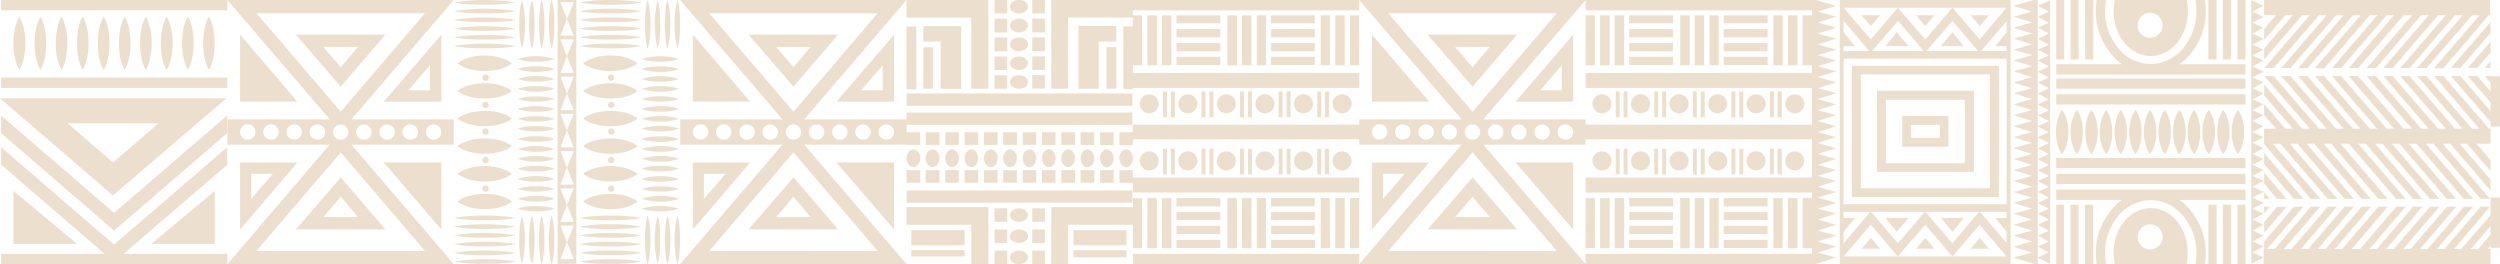 <svg id="Layer_1" data-name="Layer 1" xmlns="http://www.w3.org/2000/svg" viewBox="0 0 1417.32 149.75"><defs><style>.cls-1{fill:#ECDFCE;}</style></defs><title>african-pattern</title><path class="cls-1" d="M1417.32,71.73h-5.39V43.28h5.39Zm0,68.73h-5.39V112h5.39Zm-5.39-116.8-12.88,14.83h5.4l7.48-8.69Zm0,28.15-7.48-8.68h-5.4L1411.93,58Zm-22.46-8.68L1411.93,69V62.9l-17.07-19.77Zm22.46-30.55-22.46,25.91h5.39l17.07-19.77Zm0,30.55h-3.29l3.29,3.74Zm0-8.39-3.29,3.75h3.29Zm-106,78L1283.6,86.7V93l16.92,19.77Zm-22.31-31,26.5,31h5.4l-27-31.3h4.34l26.81,31.3h5.39l-26.95-31.3h4.34l26.8,31.3h5.24l-26.8-31.3h4.34l26.81,31.3h5.24l-26.81-31.3h4.34l26.81,31.3h5.24l-26.8-31.3h4.79l26.8,31.3h5.4l-27-31.3h4.34l26.81,31.3h5.24l-26.81-31.3h4.35l26.8,31.3H1383l-27-31.3h4.34l26.81,31.3h5.23l-26.8-31.3H1370l26.81,31.3h5.24l-26.81-31.3h4.35l26.8,31.3h5.24l-26.8-31.3h4.34L1411.93,108v-6.14l-17.52-20.37h4.19l13.33,15.43V90.75L1404,81.46h7.93V72.93h-.9l-25.75-29.8H1380l25.6,29.8h-4.19l-25.76-29.8h-5.24l25.61,29.8h-4.19l-25.76-29.8h-5.24l25.75,29.8h-4.34l-25.75-29.8h-5.24l25.6,29.8h-4.19l-25.76-29.8h-5.24l25.76,29.8h-4.79l-25.76-29.8h-5.39l25.75,29.8h-4.19l-25.76-29.8h-5.23l25.6,29.8h-4.19l-25.76-29.8h-5.24l25.61,29.8h-4.2l-25.75-29.8h-5.24l25.76,29.8h-4.35l-25.76-29.8h-5.24l25.76,29.8h-4.34L1289,43.13h-5.24l25.76,29.8h-4.35l-21.56-25v6.14l16.32,18.87h-4.34L1283.6,59v6.14l6.74,7.79h-6.74v8.83Zm0,27.26v3.74h3.14Zm0-11.08v6.13l7.34,8.69h5.39Zm0,23.06,3.14-3.75h-3.14Zm0,11.08,12.73-14.83h-5.39l-7.34,8.69ZM1309.51,8.54l-25.76,30H1289l25.76-29.95h4.34l-25.76,30h5.24l25.76-29.95h4.35l-25.76,30h5.24l25.75-29.95h4.35l-25.91,30h5.39L1343.5,8.54h4.34l-25.75,30h5.23l25.76-29.95h4.19l-25.75,30h5.39l25.76-29.95h4.79l-25.76,30h5.24L1372.7,8.54H1377l-25.75,30h5.24l25.75-29.95h4.34l-25.75,30h5.24l25.76-29.95h4.34l-25.91,30h5.39l25.76-29.95h4.34l-25.9,30h5.39L1411,8.54h.6V7.79l.3-.15v-.9h-.3V0h-128V8.54h6.74l-6.74,7.94v6.14l12.13-14.08h4.19l-16.32,19V33.7l21.56-25.16Zm100.77,132.67,1.65-2v-6.14l-7,8.09h-4.19l11.23-13V122l-16.62,19.17h-4.19l20.51-24h-5.24l-20.66,24h-4.2l20.52-24h-5.24l-20.52,24H1372l20.51-24h-5.23l-20.67,24h-4.19l20.51-24h-5.24l-20.52,24h-4.34l20.52-24h-5.24l-20.52,24h-4.34l20.67-24h-5.4l-20.51,24h-4.79l20.51-24h-5.24l-20.67,24h-4.19l20.52-24h-5.24l-20.52,24H1314l20.51-24h-5.24l-20.66,24h-4.2l20.52-24h-5.24l-20.51,24h-4.35l20.52-24h-5.25l-20.51,24h-4.34l20.66-24h-5.39L1283.6,137v4.19h-.3v8.54h128.63v-8.54ZM1268.77,87.45c2.1-2.69,3.45-7.33,3.45-12.58s-1.35-9.88-3.45-12.57c-2.09,2.69-3.59,7.33-3.59,12.57s1.5,9.89,3.59,12.58m-8.38,0c2.25-2.69,3.6-7.33,3.6-12.58s-1.35-9.88-3.6-12.57C1258.3,65,1257,69.63,1257,74.87s1.35,9.89,3.44,12.58m-8.23,0c2.09-2.69,3.59-7.33,3.59-12.58s-1.5-9.88-3.59-12.57c-2.1,2.69-3.6,7.33-3.6,12.57s1.5,9.89,3.6,12.58m-8.24,0c2.1-2.69,3.44-7.33,3.44-12.58S1246,65,1243.92,62.3c-2.25,2.69-3.59,7.33-3.59,12.57s1.34,9.89,3.59,12.58m-8.39,0c2.1-2.69,3.6-7.33,3.6-12.58s-1.5-9.88-3.6-12.57c-2.09,2.69-3.59,7.33-3.59,12.57s1.5,9.89,3.59,12.58m-8.23,0c2.09-2.69,3.44-7.33,3.44-12.58s-1.35-9.88-3.44-12.57c-2.25,2.69-3.6,7.33-3.6,12.57s1.35,9.89,3.6,12.58m-8.39,0c2.1-2.69,3.59-7.33,3.59-12.58S1221,65,1218.91,62.3c-2.09,2.69-3.44,7.33-3.44,12.57s1.35,9.89,3.44,12.58m-8.23,0c2.09-2.69,3.44-7.33,3.44-12.58s-1.35-9.88-3.44-12.57c-2.1,2.69-3.6,7.33-3.6,12.57s1.5,9.89,3.6,12.58m-8.39,0c2.1-2.69,3.59-7.33,3.59-12.58s-1.49-9.88-3.59-12.57c-2.1,2.69-3.44,7.33-3.44,12.57s1.34,9.89,3.44,12.58m-8.24,0c2.1-2.69,3.45-7.33,3.45-12.58s-1.35-9.88-3.45-12.57c-2.09,2.69-3.59,7.33-3.59,12.57s1.5,9.89,3.59,12.58m-8.38,0c2.1-2.69,3.59-7.33,3.59-12.58s-1.49-9.88-3.59-12.57c-2.1,2.69-3.45,7.33-3.45,12.57s1.35,9.89,3.45,12.58m-8.24,0c2.1-2.69,3.45-7.33,3.45-12.58s-1.35-9.88-3.45-12.57c-2.1,2.69-3.59,7.33-3.59,12.57s1.49,9.89,3.59,12.58m-8.38,0c2.24-2.69,3.59-7.33,3.59-12.58s-1.35-9.88-3.59-12.57c-2.1,2.69-3.45,7.33-3.45,12.57s1.35,9.89,3.45,12.58M1155.27,3.3l6.29,3.29-6.29,3,6.29,3.29-6.29,2.85,6.29,3.29-6.29,3,6.29,3.3-6.29,2.84,6.29,3.3-6.29,2.84,6.29,3.3-6.29,3,6.29,3.3-6.29,2.84,6.29,3.3-6.29,3,6.29,3.3-6.29,2.84,6.29,3.3-6.29,3,6.29,3.15-6.29,3,6.29,3.29-6.29,2.85,6.29,3.29-6.29,3,6.29,3.29-6.29,2.85,6.29,3.29-6.29,3,6.29,3.29-6.29,2.85,6.29,3.29-6.29,2.85,6.29,3.29-6.29,3,6.29,3.29-6.29,2.85,6.29,3.29-6.29,3,6.29,3.29-6.29,2.84,6.29,3.3-6.29,2.84,6.29,3.3-6.29,3,7,3.6V.15ZM1277,6.59l6.29-3.29-7-3.15V149.6l7-3.6-6.29-3,6.29-3.3-6.29-2.84,6.29-3.3-6.29-2.84,6.29-3.29-6.29-3,6.29-3.29L1277,118.3l6.29-3.29-6.29-3,6.29-3.29-6.29-2.85,6.29-3.29L1277,99.73l6.29-3.29-6.29-3,6.29-3.29L1277,87.3,1283.3,84,1277,81l6.29-3.29L1277,74.87l6.29-3.29-6.29-3,6.29-3.15-6.29-3,6.29-3.3L1277,56.31l6.29-3.3L1277,50l6.29-3.3L1277,43.88l6.29-3.3-6.29-3,6.29-3.3L1277,31.45l6.29-3.3L1277,25.31l6.29-3.3L1277,19l6.29-3.29L1277,12.88l6.29-3.29Zm-58.1,134.77a7,7,0,0,1-7-7,7.16,7.16,0,0,1,7-7.18,7.29,7.29,0,0,1,7.19,7.18,7.16,7.16,0,0,1-7.19,7m.45-23.36c-11.68,0-21.11,11.38-21.11,25.31a30.26,30.26,0,0,0,.75,6.44h40.73a30.27,30.27,0,0,0,.6-6.44c0-13.93-9.29-25.31-21-25.31m-.45-96.58a7,7,0,0,1-7-7,7.16,7.16,0,0,1,7-7.19,7.29,7.29,0,0,1,7.19,7.19,7.17,7.17,0,0,1-7.19,7M1239.73,0H1199a30.34,30.34,0,0,0-.75,6.44c0,13.93,9.43,25.31,21.11,25.31s21-11.38,21-25.31a30.33,30.33,0,0,0-.6-6.44M1242,30.4a33.91,33.91,0,0,1-6.28,6H1273v5.84H1165.75V36.39H1203a29.62,29.62,0,0,1-6.29-6,37.43,37.43,0,0,1-8.53-24.26,40.8,40.8,0,0,1,.44-6.14h5.39a28.12,28.12,0,0,0-.59,6.14,32.52,32.52,0,0,0,7.33,21,24.06,24.06,0,0,0,18.57,9.13c7,0,13.63-3.29,18.57-9.13a32.52,32.52,0,0,0,7.34-21,27.52,27.52,0,0,0-.6-6.14h5.39a40.78,40.78,0,0,1,.45,6.14A37.44,37.44,0,0,1,1242,30.4m0,88.95a33.91,33.91,0,0,0-6.28-6H1273v-5.84H1165.75v5.84H1203a29.62,29.62,0,0,0-6.29,6,37.43,37.43,0,0,0-8.53,24.26,40.9,40.9,0,0,0,.44,6.14h5.39a28.18,28.18,0,0,1-.59-6.14,32.54,32.54,0,0,1,7.33-21,24.06,24.06,0,0,1,18.57-9.13c7,0,13.63,3.29,18.57,9.13a32.54,32.54,0,0,1,7.34,21,27.57,27.57,0,0,1-.6,6.14h5.39a40.88,40.88,0,0,0,.45-6.14,37.44,37.44,0,0,0-8.54-24.26m-76.22,30.4h4.5V116.06h-4.5Zm8.09,0h4.64V116.06h-4.64Zm8.24,0h4.64V116.06h-4.64ZM1170.25,0h-4.5V33.7h4.5Zm8.23,0h-4.64V33.7h4.64Zm8.24,0h-4.64V33.7h4.64Zm69.93,0H1252V33.7h4.65Zm8.23,0h-4.64V33.7h4.64ZM1273,0h-4.49V33.7H1273Zm-21,149.75h4.65V116.06H1252Zm8.24,0h4.64V116.06h-4.64Zm8.24,0H1273V116.06h-4.49Zm-102.73-45.38H1273V98.53H1165.75Zm0-9H1273V89.55H1165.75Zm0-36.09H1273V53.46H1165.75Zm0-9H1273V44.48H1165.75Zm-82.36,20.51h16.33v7.34h-16.33Zm-4.94,12.43h26.21V65.74h-26.21Zm-9.28-26.65h44.77V92.54h-44.77Zm-5.09,40.87h55v-46h-55Zm-9.14-55.25h73.23v64.54h-73.23Zm-5.09,69.48h83.41V37.29h-83.41Zm57.05-93.44-6.59,7.94h13Zm-38,7.94h13l-6.59-7.94Zm-3-17.52h-10.63l5.39,6.14Zm56.46,6.14,5.24-6.14h-10.48Zm-30.85,0,5.24-6.14h-10.48Zm21.86,108.71h-13l6.59,7.94Zm-44.47,0,6.44,7.94,6.59-7.94Zm-13.63,17.52h10.63l-5.24-6.14Zm61.85,0h10.48l-5.24-6.14Zm-30.85,0h10.48l-5.24-6.14ZM1029.49,0h-2.25V149.75h2.25v-.15L1041,146l-10.47-2.84,10.47-3.3-10.47-3,10.47-3.3-10.47-2.84,10.47-3.29-10.47-3,10.47-3.29-10.47-2.85L1041,115l-10.47-3,10.47-3.14-10.47-3,10.47-3.29-10.47-2.85L1041,96.44l-10.47-3L1041,90.15l-10.47-2.85L1041,84l-10.47-3L1041,77.72l-10.47-2.85L1041,71.58l-10.47-3,10.47-3.3-10.47-2.84,10.47-3.3-10.47-3,10.47-3.3L1030.54,50l10.47-3.3-10.47-3,10.47-3.3-10.47-2.84,10.47-3.3-10.47-3L1041,28.15l-10.47-3L1041,21.87,1030.54,19,1041,15.73l-10.47-3L1041,9.44l-10.47-2.85L1041,3.3ZM1137.6,4.35l-15.27,18-15.43-18-15.42,18-15.57-18-15.28,18-15.42-18h92.39Zm0,13.92-6.44,7.94h6.44V28.9h-14.52L1137.6,12ZM1092.23,28.9l14.67-17.07,14.53,17.07h-29.2Zm-30.85,0,14.68-17.07,14.52,17.07h-29.2Zm76.22,86.86h-92.39V33.25h92.39Zm0,7.78h-6.44l6.44,7.94v6.29l-15.12-17.67h15.12Zm-46-3.44H1122l-15.13,17.82Zm-30.85,0h30.4l-15.12,17.82Zm76.82,25.3h-92.39l15.42-18,15.28,18,15.57-18,15.42,18,15.43-18Zm-92.39-13.92h0l6.44-7.94h-6.44V120.1h15.12l-15.12,17.82Zm0-105.27h6.44l-6.44-7.94V11.83l14.52,17.07h-14.52ZM1137.6,0H1043V149.75h96.89V0ZM1153,0h0L1141.5,3.3,1152,6.59,1141.5,9.44,1152,12.73l-10.48,3L1152,19l-10.48,2.85L1152,25.16l-10.48,3L1152,31.3l-10.48,3,10.48,3.3-10.48,2.84,10.48,3.3-10.48,3L1152,50l-10.48,2.84,10.48,3.3-10.48,3,10.48,3.3-10.48,2.84,10.48,3.3-10.48,3L1152,74.87l-10.48,2.85L1152,81l-10.48,3L1152,87.3l-10.48,2.85L1152,93.44l-10.48,3L1152,99.73l-10.48,2.85,10.48,3.29-10.48,3L1152,112l-10.48,3L1152,118.3l-10.48,2.85,10.48,3.29-10.48,3,10.48,3.29-10.48,2.84,10.48,3.3-10.48,3,10.48,3.3L1141.5,146l11.53,3.6v.15h2.24V0ZM1027.24,0H898.91V5.85h128.33Zm0,143.91H898.91v5.84h128.33Zm0-102.58H898.91v8.54h128.33Zm0,29.35H898.91v8.24h128.33Zm0,29.95H898.91v8.54h128.33ZM904.15,112.31h-5.24v28.45h5.24Zm8.39,0h-5.4v28.45h5.4Zm8.23,0h-5.39v28.45h5.39Zm27.7,0H923.62V117h24.85Zm0,7.94H923.62v4.49h24.85Zm0,7.78H923.62v4.64h24.85Zm0,7.94H923.62v4.64h24.85Zm9.44-23.66h-5.39v28.45h5.39Zm8.23,0h-5.39v28.45h5.39Zm8.24,0h-5.24v28.45h5.24Zm36.24,0h-5.24v28.45h5.24Zm8.39,0h-5.4v28.45h5.4Zm8.23,0H1022v28.45h5.24Zm-25.16,0H977.23V117h24.85Zm0,7.94H977.23v4.49h24.85Zm0,7.78H977.23v4.64h24.85Zm0,7.94H977.23v4.64h24.85ZM904.15,8.69h-5.24V37h5.24Zm8.39,0h-5.4V37h5.4Zm8.23,0h-5.39V37h5.39Zm27.7,0H923.62v4.49h24.85Zm0,7.79H923.62v4.64h24.85Zm0,7.93H923.62v4.64h24.85Zm0,7.79H923.62v4.64h24.85Zm9.44-23.51h-5.39V37h5.39Zm8.23,0h-5.39V37h5.39Zm8.24,0h-5.24V37h5.24Zm36.24,0h-5.24V37h5.24Zm8.39,0h-5.4V37h5.4Zm8.23,0H1022V37h5.24Zm-25.16,0H977.23v4.49h24.85Zm0,7.79H977.23v4.64h24.85Zm0,7.93H977.23v4.64h24.85Zm0,7.79H977.23v4.64h24.85Zm-88.5,26.65a5.39,5.39,0,1,0-5.39,5.39,5.37,5.37,0,0,0,5.39-5.39m4.65-7H916V66.49h2.25Zm4.49,0h-2.25V66.49h2.25Zm12.73,7a5.4,5.4,0,1,0-5.4,5.39,5.38,5.38,0,0,0,5.4-5.39m4.64-7h-2.25V66.49h2.25Zm4.49,0h-2.25V66.49h2.25Zm12.73,7a5.39,5.39,0,1,0-5.39,5.39,5.37,5.37,0,0,0,5.39-5.39m4.64-7h-2.24V66.49H962Zm4.49,0H964.2V66.49h2.24Zm12.73,7a5.39,5.39,0,1,0-5.39,5.39,5.37,5.37,0,0,0,5.39-5.39m4.65-7h-2.25V66.49h2.25Zm4.49,0h-2.25V66.49h2.25Zm12.73,7a5.4,5.4,0,1,0-5.4,5.39,5.38,5.38,0,0,0,5.4-5.39m4.64-7h-2.25V66.49h2.25Zm4.49,0h-2.4V66.49h2.4Zm12.73,7a5.39,5.39,0,1,0-5.39,5.39,5.37,5.37,0,0,0,5.39-5.39M913.58,91.2a5.39,5.39,0,1,0-5.39,5.39,5.36,5.36,0,0,0,5.39-5.39m4.65-6.89H916V98.84h2.25Zm4.49,0h-2.25V98.84h2.25Zm12.73,6.89a5.4,5.4,0,1,0-5.4,5.39,5.37,5.37,0,0,0,5.4-5.39m4.64-6.89h-2.25V98.84h2.25Zm4.49,0h-2.25V98.84h2.25Zm12.73,6.89a5.39,5.39,0,1,0-5.39,5.39,5.37,5.37,0,0,0,5.39-5.39M962,84.31h-2.24V98.84H962Zm4.49,0H964.2V98.84h2.24Zm12.73,6.89a5.39,5.39,0,1,0-5.39,5.39,5.36,5.36,0,0,0,5.39-5.39m4.65-6.89h-2.25V98.84h2.25Zm4.49,0h-2.25V98.84h2.25ZM1001,91.2a5.4,5.4,0,1,0-5.4,5.39,5.37,5.37,0,0,0,5.4-5.39m4.64-6.89h-2.25V98.84h2.25Zm4.49,0h-2.4V98.84h2.4Zm12.73,6.89a5.39,5.39,0,1,0-5.39,5.39,5.37,5.37,0,0,0,5.39-5.39M882.59,7.49,834.82,63.34,787.05,7.49Zm-42.38,61L898.91,0H770.58l58.7,68.44Zm-53.16,73.82L834.82,86.4l47.77,55.86ZM829.43,81l-58.85,68.74H898.91L840.06,81Zm62.44,49.12v-38H859.23ZM784.06,112.76l12.28-14.23H784.06Zm-6.29,17.37v-38h32.49ZM885.43,51.21V37L873.15,51.21Zm6.44-31.59v38H859.23Zm-114.1,0v38h32.49Zm113.06,58.1a4.45,4.45,0,0,1-6.14.45,4.31,4.31,0,0,1-.6-6.14,4.43,4.43,0,0,1,6.13-.45,4.32,4.32,0,0,1,.61,6.14m-13.18,0a4.44,4.44,0,0,1-6.14.45,4.31,4.31,0,0,1-.6-6.14,4.44,4.44,0,0,1,6.14-.45,4.32,4.32,0,0,1,.6,6.14m-13.18,0a4.44,4.44,0,0,1-6.14.45,4.17,4.17,0,0,1-.45-6.14,4.25,4.25,0,0,1,6-.45,4.31,4.31,0,0,1,.6,6.14m-13.18,0a4.44,4.44,0,0,1-6.14.45A4.18,4.18,0,0,1,844.7,72a4.25,4.25,0,0,1,6-.45,4.31,4.31,0,0,1,.6,6.14m-13.18,0a4.43,4.43,0,0,1-6.13.45,4.3,4.3,0,0,1-.45-6.14,4.24,4.24,0,0,1,6-.45,4.31,4.31,0,0,1,.6,6.14m-13.17,0a4.45,4.45,0,0,1-6.14.45,4.3,4.3,0,0,1-.45-6.14,4.25,4.25,0,0,1,6-.45,4.33,4.33,0,0,1,.6,6.14m-13.18,0a4.44,4.44,0,0,1-6.14.45,4.3,4.3,0,0,1-.45-6.14,4.35,4.35,0,1,1,6.59,5.69m-13.18,0a4.44,4.44,0,0,1-6.14.45A4.31,4.31,0,0,1,792,72a4.35,4.35,0,1,1,6.59,5.69m-13.18,0a4.44,4.44,0,0,1-6.14.45,4.31,4.31,0,0,1-.44-6.14,4.35,4.35,0,1,1,6.58,5.69m-14.82,4.34H898.91V67.69H770.58Zm74,41-9.74-11.53-9.88,11.53Zm-9.74-22.46,25.31,29.5H809.37Zm0-62.44,9.74-11.53H824.94ZM809.37,19.62h50.76l-25.31,29.5ZM770.58,0H642.25V5.85H770.58Zm0,143.91H642.25v5.84H770.58Zm0-102.58H642.25v8.54H770.58Zm0,29.35H642.25v8.24H770.58Zm0,29.95H642.25v8.54H770.58ZM647.49,112.31h-5.24v28.45h5.24Zm8.39,0h-5.39v28.45h5.39Zm8.23,0h-5.39v28.45h5.39Zm27.71,0H667V117h24.86Zm0,7.94H667v4.49h24.86Zm0,7.78H667v4.64h24.86Zm0,7.94H667v4.64h24.86Zm9.43-23.66h-5.39v28.45h5.39Zm8.24,0H704.1v28.45h5.39Zm8.23,0h-5.24v28.45h5.24Zm36.24,0h-5.24v28.45H754Zm8.39,0H757v28.45h5.39Zm8.23,0h-5.24v28.45h5.24Zm-25.16,0H720.57V117h24.85Zm0,7.94H720.57v4.49h24.85Zm0,7.78H720.57v4.64h24.85Zm0,7.94H720.57v4.64h24.85ZM647.49,8.69h-5.24V37h5.24Zm8.39,0h-5.39V37h5.39Zm8.23,0h-5.39V37h5.39Zm27.71,0H667v4.49h24.86Zm0,7.79H667v4.64h24.86Zm0,7.93H667v4.64h24.86Zm0,7.79H667v4.64h24.86Zm9.43-23.51h-5.39V37h5.39Zm8.24,0H704.1V37h5.39Zm8.23,0h-5.24V37h5.24Zm36.24,0h-5.24V37H754Zm8.39,0H757V37h5.39Zm8.23,0h-5.24V37h5.24Zm-25.16,0H720.57v4.49h24.85Zm0,7.79H720.57v4.64h24.85Zm0,7.93H720.57v4.64h24.85Zm0,7.79H720.57v4.64h24.85Zm-88.5,26.65a5.39,5.39,0,1,0-5.39,5.39,5.37,5.37,0,0,0,5.39-5.39m4.65-7h-2.25V66.49h2.25Zm4.49,0h-2.25V66.49h2.25Zm12.73,7a5.39,5.39,0,1,0-5.39,5.39,5.37,5.37,0,0,0,5.39-5.39m4.64-7h-2.25V66.49h2.25Zm4.49,0h-2.24V66.49h2.24Zm12.73,7a5.39,5.39,0,1,0-5.39,5.39,5.37,5.37,0,0,0,5.39-5.39m4.64-7H703V66.49h2.25Zm4.49,0h-2.24V66.49h2.24Zm12.73,7a5.39,5.39,0,1,0-5.39,5.39,5.37,5.37,0,0,0,5.39-5.39m4.65-7h-2.25V66.49h2.25Zm4.49,0H729.4V66.49h2.25Zm12.73,7A5.39,5.39,0,1,0,739,64.24a5.37,5.37,0,0,0,5.39-5.39m4.64-7h-2.25V66.49H749Zm4.49,0h-2.4V66.49h2.4Zm12.73,7a5.39,5.39,0,1,0-5.39,5.39,5.37,5.37,0,0,0,5.39-5.39M656.92,91.2a5.39,5.39,0,1,0-5.39,5.39,5.36,5.36,0,0,0,5.39-5.39m4.65-6.89h-2.25V98.84h2.25Zm4.49,0h-2.25V98.84h2.25Zm12.73,6.89a5.39,5.39,0,1,0-5.39,5.39,5.37,5.37,0,0,0,5.39-5.39m4.64-6.89h-2.25V98.84h2.25Zm4.49,0h-2.24V98.84h2.24Zm12.73,6.89a5.39,5.39,0,1,0-5.39,5.39,5.37,5.37,0,0,0,5.39-5.39m4.64-6.89H703V98.84h2.25Zm4.49,0h-2.24V98.84h2.24Zm12.73,6.89a5.39,5.39,0,1,0-5.39,5.39,5.36,5.36,0,0,0,5.39-5.39m4.65-6.89h-2.25V98.84h2.25Zm4.49,0H729.4V98.84h2.25Zm12.73,6.89A5.39,5.39,0,1,0,739,96.59a5.37,5.37,0,0,0,5.39-5.39M749,84.31h-2.25V98.84H749Zm4.49,0h-2.4V98.84h2.4Zm12.73,6.89a5.39,5.39,0,1,0-5.39,5.39,5.37,5.37,0,0,0,5.39-5.39M608.56,145.85h30.1v-4h-30.1Zm-91.94-.45h30.25v-3.59H516.62ZM608.56,139h30.1v-8.54h-30.1Zm-91.94,0h30.25v-8.54H516.62ZM596,117.4v32.35h9.58V127.44h36.69v-10H596Zm-82.06,0v10h36.69v22.31h9.73V117.4H513.92ZM638.51,84.76c-2.25,0-3.9,2.25-3.9,4.94,0,2.84,1.65,5.09,3.9,5.09s3.74-2.25,3.74-5.09c0-2.69-1.64-4.94-3.74-4.94m-3.9-2.55h7.64V75h-7.64Zm0,21.41h7.64V96.44h-7.64Zm-7.19-18.86c-2.09,0-3.74,2.25-3.74,4.94,0,2.84,1.65,5.09,3.74,5.09,2.25,0,3.9-2.25,3.9-5.09,0-2.69-1.65-4.94-3.9-4.94m3.9-9.73h-7.64v7.18h7.64Zm-7.64,28.59h7.64V96.44h-7.64ZM616.5,84.76c-2.1,0-3.9,2.25-3.9,4.94,0,2.84,1.8,5.09,3.9,5.09s3.89-2.25,3.89-5.09c0-2.69-1.8-4.94-3.89-4.94M620.39,75H612.6v7.18h7.79Zm-7.79,28.59h7.79V96.44H612.6Zm-7-18.86c-2.09,0-3.89,2.25-3.89,4.94,0,2.84,1.8,5.09,3.89,5.09s3.9-2.25,3.9-5.09c0-2.69-1.8-4.94-3.9-4.94m3.9-9.73h-7.79v7.18h7.79Zm-7.79,28.59h7.79V96.44h-7.79Zm-7-18.86c-2.24,0-3.89,2.25-3.89,4.94,0,2.84,1.65,5.09,3.89,5.09s3.75-2.25,3.75-5.09c0-2.69-1.65-4.94-3.75-4.94M598.38,75h-7.64v7.18h7.64Zm-7.64,28.59h7.64V96.44h-7.64Zm-7.19-18.86c-2.1,0-3.74,2.25-3.74,4.94,0,2.84,1.64,5.09,3.74,5.09,2.25,0,3.9-2.25,3.9-5.09,0-2.69-1.65-4.94-3.9-4.94m3.9-9.73h-7.64v7.18h7.64Zm-7.64,28.59h7.64V96.44h-7.64Zm-7.19-18.86c-2.1,0-3.89,2.25-3.89,4.94,0,2.84,1.79,5.09,3.89,5.09s3.89-2.25,3.89-5.09c0-2.69-1.79-4.94-3.89-4.94M576.51,75h-7.78v7.18h7.78Zm-7.78,28.59h7.78V96.44h-7.78Zm-7-18.86c-2.1,0-3.9,2.25-3.9,4.94,0,2.84,1.8,5.09,3.9,5.09s3.89-2.25,3.89-5.09c0-2.69-1.8-4.94-3.89-4.94M565.58,75h-7.79v7.18h7.79Zm-7.79,28.59h7.79V96.44h-7.79Zm-7-18.86c-2.25,0-3.9,2.25-3.9,4.94,0,2.84,1.65,5.09,3.9,5.09,2.09,0,3.74-2.25,3.74-5.09,0-2.69-1.65-4.94-3.74-4.94M554.5,75h-7.64v7.18h7.64Zm-7.64,28.59h7.64V96.44h-7.64Zm-7.19-18.86c-2.09,0-3.74,2.25-3.74,4.94,0,2.84,1.65,5.09,3.74,5.09,2.25,0,3.9-2.25,3.9-5.09,0-2.69-1.65-4.94-3.9-4.94m3.9-9.73h-7.64v7.18h7.64Zm-7.64,28.59h7.64V96.44h-7.64Zm-7.19-18.86c-2.09,0-3.89,2.25-3.89,4.94,0,2.84,1.8,5.09,3.89,5.09s3.9-2.25,3.9-5.09c0-2.69-1.8-4.94-3.9-4.94m3.9-9.73h-7.79v7.18h7.79Zm-7.79,28.59h7.79V96.44h-7.79Zm-7-18.86c-2.09,0-3.89,2.25-3.89,4.94,0,2.84,1.8,5.09,3.89,5.09s3.89-2.25,3.89-5.09c0-2.69-1.79-4.94-3.89-4.94M521.7,75h-7.78v7.18h7.78Zm-7.78,28.59h7.78V96.44h-7.78Zm63.79,38.49c-2.84,0-5.09,1.65-5.09,3.74s2.25,3.9,5.09,3.9,5.09-1.8,5.09-3.9-2.24-3.74-5.09-3.74m7.49,7.64h7.19v-7.64H585.2Zm-21.42,0H571v-7.64h-7.19Zm13.93-19.62c-2.84,0-5.09,1.65-5.09,3.9,0,2.09,2.25,3.74,5.09,3.74s5.09-1.65,5.09-3.74c0-2.25-2.24-3.9-5.09-3.9m7.49,7.64h7.19v-7.64H585.2Zm-21.42,0H571v-7.64h-7.19Zm13.93-19.62c-2.84,0-5.09,1.8-5.09,3.89s2.25,3.75,5.09,3.75,5.09-1.65,5.09-3.75-2.24-3.89-5.09-3.89m7.49,7.64h7.19v-7.64H585.2Zm-21.42,0H571v-7.64h-7.19Zm13.93-75.47c2.85,0,5.09-1.65,5.09-3.9,0-2.09-2.24-3.74-5.09-3.74s-5.09,1.65-5.09,3.74c0,2.25,2.25,3.9,5.09,3.9m0-10.64c2.85,0,5.09-1.79,5.09-3.89s-2.24-3.74-5.09-3.74-5.09,1.65-5.09,3.74,2.25,3.89,5.09,3.89m0-10.63c2.85,0,5.09-1.79,5.09-3.89s-2.24-3.9-5.09-3.9-5.09,1.8-5.09,3.9,2.25,3.89,5.09,3.89m0-10.63c2.85,0,5.09-1.8,5.09-3.89s-2.24-3.9-5.09-3.9-5.09,1.8-5.09,3.9,2.25,3.89,5.09,3.89m0-10.78c2.85,0,5.09-1.65,5.09-3.74,0-2.25-2.24-3.9-5.09-3.9s-5.09,1.65-5.09,3.9c0,2.09,2.25,3.74,5.09,3.74m14.68,35H585.2v7.64h7.19Zm0-10.63H585.2v7.63h7.19Zm0-10.79H585.2v7.79h7.19Zm0-10.63H585.2v7.79h7.19Zm0-10.63H585.2V7.64h7.19Zm13.17,10h36.69V0H596V50.32h9.58Zm31.3,40.58h5.39V15h-5.39Zm-4-23.81h-5.55V50.32h5.55Zm0-12H611.4V50.32h11.53V23.51h9.89ZM571,42.68h-7.19v7.64H571Zm0-10.63h-7.19v7.63H571Zm0-10.79h-7.19v7.79H571Zm0-10.63h-7.19v7.79H571ZM571,0h-7.19V7.64H571ZM550.61,50.32h9.73V0H513.92V10h36.69ZM519.46,15h-5.54V50.62h5.54Zm4,35.34h5.39V26.81H523.5Zm21.42,0V14.83H523.5v8.68h9.74V50.32Zm97,13.47h-128v7H642ZM642,108h-128v6.89H642Zm0-55h-128v7H642ZM497.6,7.49,449.83,63.34,402.06,7.49Zm-42.38,61L513.92,0H385.59l58.7,68.44Zm-53.16,73.82L449.83,86.4l47.77,55.86ZM444.44,81l-58.85,68.74H513.92L455.07,81Zm62.44,49.12v-38H474.24ZM399.07,112.76l12.28-14.23H399.07Zm-6.29,17.37v-38h32.49ZM500.44,51.21V37L488.16,51.21Zm6.44-31.59v38H474.24Zm-114.1,0v38h32.49Zm113.05,58.1a4.43,4.43,0,0,1-6.13.45,4.31,4.31,0,0,1-.6-6.14,4.44,4.44,0,0,1,6.14-.45,4.32,4.32,0,0,1,.59,6.14m-13.17,0a4.44,4.44,0,0,1-6.14.45,4.31,4.31,0,0,1-.6-6.14,4.44,4.44,0,0,1,6.14-.45,4.32,4.32,0,0,1,.6,6.14m-13.18,0a4.44,4.44,0,0,1-6.14.45,4.17,4.17,0,0,1-.45-6.14,4.25,4.25,0,0,1,6-.45,4.31,4.31,0,0,1,.6,6.14m-13.18,0a4.44,4.44,0,0,1-6.14.45,4.18,4.18,0,0,1-.45-6.14,4.25,4.25,0,0,1,6-.45,4.31,4.31,0,0,1,.6,6.14m-13.17,0a4.45,4.45,0,0,1-6.14.45,4.3,4.3,0,0,1-.45-6.14,4.24,4.24,0,0,1,6-.45,4.32,4.32,0,0,1,.61,6.14m-13.18,0a4.45,4.45,0,0,1-6.14.45,4.3,4.3,0,0,1-.45-6.14,4.25,4.25,0,0,1,6-.45,4.33,4.33,0,0,1,.6,6.14m-13.18,0a4.44,4.44,0,0,1-6.14.45,4.3,4.3,0,0,1-.45-6.14,4.35,4.35,0,1,1,6.59,5.69m-13.18,0a4.44,4.44,0,0,1-6.14.45A4.31,4.31,0,0,1,407,72a4.35,4.35,0,1,1,6.59,5.69m-13.18,0a4.44,4.44,0,0,1-6.14.45,4.31,4.31,0,0,1-.44-6.14,4.35,4.35,0,1,1,6.58,5.69m-14.82,4.34H513.92V67.69H385.59Zm74,41-9.73-11.53L440,123.09Zm-9.73-22.46,25.31,29.5H424.38Zm0-62.44,9.73-11.53H440ZM424.38,19.62h50.76l-25.31,29.5ZM321.5,10.79v-.31l-.15.31.15.14Zm0,126.53v-.15l-.15.15.15.3Zm0-84.31v-.3l-.15.3.15.15Zm-3.75,74.88h7.5l-3.75,9.43,3.75,9.58h-7.5l3.6-9.58Zm0-21.12h7.5l-3.75,9.43,3.75,9.59h-7.5l3.6-9.59Zm0-21.11h7.5l-3.75,9.43,3.75,9.58h-7.5l3.6-9.58Zm0-21.12h7.5L321.5,74l3.75,9.58h-7.5l3.6-9.58Zm0-21.11h7.5L321.5,53l3.75,9.44h-7.5l3.6-9.44Zm0-21.11h7.5L321.5,31.9l3.75,9.43h-7.5l3.6-9.43Zm0-21.12h7.5l-3.75,9.59,3.75,9.43h-7.5l3.6-9.43Zm-1.64,148.4h10.63V0H316.11ZM321.5,31.9v-.3l-.15.3.15.15Zm0,42.08v-.15l-.15.15.15.3Zm0,21.11v-.15l-.15.15.15.3Zm0,21.11v-.14l-.15.14.15.3Zm23.21-9.28a1.82,1.82,0,0,0,1.8,1.8,1.72,1.72,0,0,0,1.79-1.8,1.82,1.82,0,0,0-1.79-1.8,1.94,1.94,0,0,0-1.8,1.8m0-16.17a1.82,1.82,0,0,0,1.8,1.79,1.72,1.72,0,0,0,1.79-1.79,1.82,1.82,0,0,0-1.79-1.8,1.94,1.94,0,0,0-1.8,1.8m0-16.18a1.82,1.82,0,0,0,1.8,1.8,1.72,1.72,0,0,0,1.79-1.8,1.81,1.81,0,0,0-1.79-1.79,1.93,1.93,0,0,0-1.8,1.79m0-15.12a1.82,1.82,0,0,0,1.8,1.8,1.72,1.72,0,0,0,1.79-1.8,1.82,1.82,0,0,0-1.79-1.8,1.94,1.94,0,0,0-1.8,1.8m0-15.42a1.82,1.82,0,0,0,1.8,1.79,1.8,1.8,0,0,0,0-3.59,1.82,1.82,0,0,0-1.8,1.8m1.35-12.58c-6.44,0-12.28,1.8-15.42,4.49,3.14,2.55,9,4.35,15.42,4.35s12.28-1.8,15.42-4.35c-3.14-2.69-9-4.49-15.42-4.49m0,24.41c6.44,0,12.28-1.65,15.42-4.35-3.14-2.54-9-4.34-15.42-4.34s-12.28,1.8-15.42,4.34c3.14,2.7,9,4.35,15.42,4.35m0,15.72c6.44,0,12.28-1.8,15.42-4.34-3.14-2.7-9-4.34-15.42-4.34s-12.28,1.64-15.42,4.34c3.14,2.54,9,4.34,15.42,4.34m0,15.57c6.44,0,12.28-1.64,15.42-4.34-3.14-2.55-9-4.34-15.42-4.34s-12.28,1.79-15.42,4.34c3.14,2.7,9,4.34,15.42,4.34m0,15.73c6.44,0,12.28-1.65,15.42-4.35-3.14-2.54-9-4.34-15.42-4.34s-12.28,1.8-15.42,4.34c3.14,2.7,9,4.35,15.42,4.35m0,15.72c6.44,0,12.28-1.8,15.42-4.34-3.14-2.7-9-4.34-15.42-4.34s-12.28,1.64-15.42,4.34c3.14,2.54,9,4.34,15.42,4.34m-72.63-11.68a1.82,1.82,0,0,0,1.8,1.8,1.73,1.73,0,0,0,1.8-1.8,1.82,1.82,0,0,0-1.8-1.8,1.94,1.94,0,0,0-1.8,1.8m0-16.17a1.82,1.82,0,0,0,1.8,1.79,1.72,1.72,0,0,0,1.8-1.79,1.82,1.82,0,0,0-1.8-1.8,1.94,1.94,0,0,0-1.8,1.8m0-16.18a1.82,1.82,0,0,0,1.8,1.8,1.73,1.73,0,0,0,1.8-1.8,1.82,1.82,0,0,0-1.8-1.79,1.93,1.93,0,0,0-1.8,1.79m0-15.12a1.82,1.82,0,0,0,1.8,1.8,1.73,1.73,0,0,0,1.8-1.8,1.82,1.82,0,0,0-1.8-1.8,1.94,1.94,0,0,0-1.8,1.8m0-15.42a1.82,1.82,0,0,0,1.8,1.79,1.8,1.8,0,1,0,0-3.59,1.82,1.82,0,0,0-1.8,1.8m1.35-12.58c-6.44,0-12.13,1.8-15.42,4.49,3.29,2.55,9,4.35,15.42,4.35,6.59,0,12.28-1.8,15.42-4.35-3.14-2.69-8.83-4.49-15.42-4.49m0,24.41c6.59,0,12.28-1.65,15.42-4.35-3.14-2.54-8.83-4.34-15.42-4.34-6.44,0-12.13,1.8-15.42,4.34,3.29,2.7,9,4.35,15.42,4.35m0,15.72c6.59,0,12.28-1.8,15.42-4.34-3.14-2.7-8.83-4.34-15.42-4.34-6.44,0-12.13,1.64-15.42,4.34,3.29,2.54,9,4.34,15.42,4.34m0,15.57c6.59,0,12.28-1.64,15.42-4.34-3.14-2.55-8.83-4.34-15.42-4.34-6.44,0-12.13,1.79-15.42,4.34,3.29,2.7,9,4.34,15.42,4.34m0,15.73c6.59,0,12.28-1.65,15.42-4.35-3.14-2.54-8.83-4.34-15.42-4.34-6.44,0-12.13,1.8-15.42,4.34,3.29,2.7,9,4.35,15.42,4.35m0,15.72c6.59,0,12.28-1.8,15.42-4.34-3.14-2.7-8.83-4.34-15.42-4.34-6.44,0-12.13,1.64-15.42,4.34,3.29,2.54,9,4.34,15.42,4.34m53.76,4.94c3.74.9,10.18,1.35,17.52,1.35,7.49,0,13.92-.45,17.52-1.35a96.12,96.12,0,0,0-17.52-1.34,98.58,98.58,0,0,0-17.52,1.34m0,4.94c3.74.9,10.18,1.35,17.52,1.35,7.49,0,13.92-.45,17.52-1.35a96.12,96.12,0,0,0-17.52-1.34,98.58,98.58,0,0,0-17.52,1.34m0,4.94c3.74.9,10.18,1.35,17.52,1.35,7.49,0,13.92-.45,17.52-1.35a96.12,96.12,0,0,0-17.52-1.34,98.58,98.58,0,0,0-17.52,1.34m0,5c3.74.89,10.18,1.34,17.52,1.34,7.49,0,13.92-.45,17.52-1.34A95.93,95.93,0,0,0,346.06,137a98.39,98.39,0,0,0-17.52,1.35m0,4.94c3.74.9,10.18,1.35,17.52,1.35,7.49,0,13.92-.45,17.52-1.35A95.93,95.93,0,0,0,346.06,142a98.39,98.39,0,0,0-17.52,1.35m0,4.94c3.74.9,10.18,1.35,17.52,1.35,7.49,0,13.92-.45,17.52-1.35a95.93,95.93,0,0,0-17.52-1.35,98.39,98.39,0,0,0-17.52,1.35M365.67,136c0,5.84.6,10.93,1.5,13.78,1.05-2.85,1.65-7.94,1.65-13.78s-.6-10.93-1.65-13.77c-.9,2.84-1.5,7.93-1.5,13.77m5.55,0a50.89,50.89,0,0,0,1.64,13.78c.9-2.85,1.5-7.94,1.5-13.78s-.6-10.93-1.5-13.77A50.75,50.75,0,0,0,371.22,136m5.69,0c0,5.84.59,10.93,1.49,13.78,1.05-2.85,1.65-7.94,1.65-13.78s-.6-10.93-1.65-13.77c-.9,2.84-1.49,7.93-1.49,13.77m5.53,0a50.42,50.42,0,0,0,1.65,13.78c.9-2.85,1.5-7.94,1.5-13.78s-.6-10.93-1.5-13.77A50.28,50.28,0,0,0,382.44,136m2.4-85.65a30.44,30.44,0,0,0-10.48-1.5,31.07,31.07,0,0,0-10.48,1.5A30.8,30.8,0,0,0,374.36,52a30.14,30.14,0,0,0,10.48-1.64m0-5.54a29.87,29.87,0,0,0-10.48-1.65,30.52,30.52,0,0,0-10.48,1.65,31.1,31.1,0,0,0,10.48,1.49,30.48,30.48,0,0,0,10.48-1.49m0-5.69a30.44,30.44,0,0,0-10.48-1.5,31.07,31.07,0,0,0-10.48,1.5c2.24,1,6.14,1.64,10.48,1.64s8.24-.6,10.48-1.64m0-5.55a30.14,30.14,0,0,0-10.48-1.64,30.8,30.8,0,0,0-10.48,1.64A31.07,31.07,0,0,0,374.36,35a30.44,30.44,0,0,0,10.48-1.5m0,39.39a30.44,30.44,0,0,0-10.48-1.5,31.07,31.07,0,0,0-10.48,1.5c2.24,1,6.14,1.64,10.48,1.64s8.24-.59,10.48-1.64m0-5.54a30.44,30.44,0,0,0-10.48-1.5,31.07,31.07,0,0,0-10.48,1.5,31.07,31.07,0,0,0,10.48,1.5,30.44,30.44,0,0,0,10.48-1.5m0-5.54c-2.24-1.05-6-1.65-10.48-1.65s-8.24.6-10.48,1.65a31.1,31.1,0,0,0,10.48,1.49,30.48,30.48,0,0,0,10.48-1.49m0-5.69a30.44,30.44,0,0,0-10.48-1.5,31.07,31.07,0,0,0-10.48,1.5,31.1,31.1,0,0,0,10.48,1.49,30.48,30.48,0,0,0,10.48-1.49m0,39.53c-2.24-1-6-1.65-10.48-1.65s-8.24.6-10.48,1.65a31.07,31.07,0,0,0,10.48,1.5,30.44,30.44,0,0,0,10.48-1.5m0-5.69a30.44,30.44,0,0,0-10.48-1.5A31.07,31.07,0,0,0,363.88,90a30.52,30.52,0,0,0,10.48,1.65A29.87,29.87,0,0,0,384.84,90m0-5.54a29.87,29.87,0,0,0-10.48-1.65,30.52,30.52,0,0,0-10.48,1.65A31.1,31.1,0,0,0,374.36,86a30.48,30.48,0,0,0,10.48-1.49m0-5.69a30.44,30.44,0,0,0-10.48-1.5,31.07,31.07,0,0,0-10.48,1.5c2.24,1,6.14,1.65,10.48,1.65s8.24-.6,10.48-1.65m-10.48,38a31.07,31.07,0,0,0-10.48,1.5,31.07,31.07,0,0,0,10.48,1.5,30.44,30.44,0,0,0,10.48-1.5,30.44,30.44,0,0,0-10.48-1.5m10.48-4.19a30.44,30.44,0,0,0-10.48-1.5,31.07,31.07,0,0,0-10.48,1.5c2.24,1,6.14,1.65,10.48,1.65s8.24-.6,10.48-1.65m0-5.54a30.44,30.44,0,0,0-10.48-1.5,31.07,31.07,0,0,0-10.48,1.5,31.07,31.07,0,0,0,10.48,1.5,30.44,30.44,0,0,0,10.48-1.5m0-5.54c-2.24-1-6-1.65-10.48-1.65s-8.24.6-10.48,1.65a31.07,31.07,0,0,0,10.48,1.5,30.44,30.44,0,0,0,10.48-1.5M293.5,50.32A30.18,30.18,0,0,0,304,52a30.8,30.8,0,0,0,10.48-1.64A31.07,31.07,0,0,0,304,48.82a30.48,30.48,0,0,0-10.48,1.5m0-5.54A30.52,30.52,0,0,0,304,46.27a31.1,31.1,0,0,0,10.48-1.49A30.52,30.52,0,0,0,304,43.13a29.91,29.91,0,0,0-10.48,1.65m0-5.69c2.25,1,6,1.64,10.48,1.64,4.34,0,8.24-.6,10.48-1.64A31.07,31.07,0,0,0,304,37.59a30.48,30.48,0,0,0-10.48,1.5m0-5.55A30.48,30.48,0,0,0,304,35a31.07,31.07,0,0,0,10.48-1.5A30.8,30.8,0,0,0,304,31.9a30.18,30.18,0,0,0-10.48,1.64m0,39.39c2.25,1,6,1.64,10.48,1.64,4.34,0,8.24-.59,10.48-1.64A31.07,31.07,0,0,0,304,71.43a30.48,30.48,0,0,0-10.48,1.5m0-5.54A30.48,30.48,0,0,0,304,68.89a31.07,31.07,0,0,0,10.48-1.5A31.07,31.07,0,0,0,304,65.89a30.48,30.48,0,0,0-10.48,1.5m0-5.54A30.52,30.52,0,0,0,304,63.34a31.1,31.1,0,0,0,10.48-1.49c-2.24-1.05-6.14-1.65-10.48-1.65-4.49,0-8.23.6-10.48,1.65m0-5.69A30.52,30.52,0,0,0,304,57.65a31.1,31.1,0,0,0,10.48-1.49A31.07,31.07,0,0,0,304,54.66a30.48,30.48,0,0,0-10.48,1.5m0,39.53A30.48,30.48,0,0,0,304,97.19a31.07,31.07,0,0,0,10.48-1.5c-2.24-1-6.14-1.65-10.48-1.65-4.49,0-8.23.6-10.48,1.65m0-5.69A29.91,29.91,0,0,0,304,91.65,30.52,30.52,0,0,0,314.46,90,31.07,31.07,0,0,0,304,88.5,30.48,30.48,0,0,0,293.5,90m0-5.54A30.52,30.52,0,0,0,304,86a31.1,31.1,0,0,0,10.48-1.49A30.52,30.52,0,0,0,304,82.81a29.91,29.91,0,0,0-10.48,1.65m0-5.69c2.25,1,6,1.65,10.48,1.65,4.34,0,8.24-.6,10.48-1.65A31.07,31.07,0,0,0,304,77.27a30.48,30.48,0,0,0-10.48,1.5m0,39.53A30.48,30.48,0,0,0,304,119.8a31.07,31.07,0,0,0,10.48-1.5A31.07,31.07,0,0,0,304,116.8a30.48,30.48,0,0,0-10.48,1.5m0-5.69c2.25,1,6,1.65,10.48,1.65,4.34,0,8.24-.6,10.48-1.65a31.07,31.07,0,0,0-10.48-1.5,30.48,30.48,0,0,0-10.48,1.5m0-5.54a30.48,30.48,0,0,0,10.48,1.5,31.07,31.07,0,0,0,10.48-1.5,31.07,31.07,0,0,0-10.48-1.5,30.48,30.48,0,0,0-10.48,1.5m0-5.54A30.48,30.48,0,0,0,304,103a31.07,31.07,0,0,0,10.48-1.5c-2.24-1-6.14-1.65-10.48-1.65-4.49,0-8.23.6-10.48,1.65m-36.24,22c3.59.9,10.18,1.35,17.52,1.35s13.92-.45,17.52-1.35a115.2,115.2,0,0,0-35,0m0,4.94c3.59.9,10.18,1.35,17.52,1.35s13.92-.45,17.52-1.35a115.2,115.2,0,0,0-35,0m0,4.94c3.59.9,10.18,1.35,17.52,1.35s13.92-.45,17.52-1.35a115.2,115.2,0,0,0-35,0m0,5c3.59.89,10.18,1.34,17.52,1.34s13.92-.45,17.52-1.34a114.36,114.36,0,0,0-35,0m0,4.94c3.59.9,10.18,1.35,17.52,1.35s13.92-.45,17.52-1.35a114.36,114.36,0,0,0-35,0m0,4.94c3.59.9,10.18,1.35,17.52,1.35s13.92-.45,17.52-1.35a114.36,114.36,0,0,0-35,0M294.39,136c0,5.84.61,10.93,1.5,13.78A50.42,50.42,0,0,0,297.54,136a50.28,50.28,0,0,0-1.65-13.77c-.89,2.84-1.5,7.93-1.5,13.77m5.55,0c0,5.84.59,10.93,1.64,13.78.9-2.85,1.5-7.94,1.5-13.78s-.6-10.93-1.5-13.77c-1.05,2.84-1.64,7.93-1.64,13.77m5.69,0c0,5.84.6,10.93,1.49,13.78.9-2.85,1.5-7.94,1.5-13.78s-.6-10.93-1.5-13.77c-.89,2.84-1.49,7.93-1.49,13.77m5.54,0c0,5.84.6,10.93,1.64,13.78.9-2.85,1.5-7.94,1.5-13.78s-.6-10.93-1.5-13.77c-1,2.84-1.64,7.93-1.64,13.77M328.54,1.35c3.74.9,10.18,1.35,17.52,1.35,7.49,0,13.92-.45,17.52-1.35A95.93,95.93,0,0,0,346.06,0a98.39,98.39,0,0,0-17.52,1.35m0,4.94c3.74.9,10.18,1.35,17.52,1.35,7.49,0,13.92-.45,17.52-1.35a95.93,95.93,0,0,0-17.52-1.35,98.39,98.39,0,0,0-17.52,1.35m0,4.94c3.74.9,10.18,1.35,17.52,1.35,7.49,0,13.92-.45,17.52-1.35a96.12,96.12,0,0,0-17.52-1.34,98.58,98.58,0,0,0-17.52,1.34m0,4.95c3.74.89,10.18,1.34,17.52,1.34,7.49,0,13.92-.45,17.52-1.34a95.93,95.93,0,0,0-17.52-1.35,98.39,98.39,0,0,0-17.52,1.35m0,4.94c3.74.89,10.18,1.34,17.52,1.34,7.49,0,13.92-.45,17.52-1.34a95.93,95.93,0,0,0-17.52-1.35,98.39,98.39,0,0,0-17.52,1.35m0,4.94c3.74.9,10.18,1.34,17.52,1.34,7.49,0,13.92-.44,17.52-1.34a95.93,95.93,0,0,0-17.52-1.35,98.39,98.39,0,0,0-17.52,1.35m40.28-12.28c0-5.84-.6-10.93-1.65-13.78-.9,2.85-1.5,7.94-1.5,13.78s.6,10.93,1.5,13.78c1.05-2.85,1.65-7.94,1.65-13.78m5.54,0c0-5.84-.6-10.93-1.5-13.78a50.89,50.89,0,0,0-1.64,13.78,50.89,50.89,0,0,0,1.64,13.78c.9-2.85,1.5-7.94,1.5-13.78m5.69,0c0-5.84-.6-10.93-1.65-13.78-.9,2.85-1.49,7.94-1.49,13.78s.59,10.93,1.49,13.78c1.05-2.85,1.65-7.94,1.65-13.78m5.54,0c0-5.84-.6-10.93-1.5-13.78a50.42,50.42,0,0,0-1.65,13.78,50.42,50.42,0,0,0,1.65,13.78c.9-2.85,1.5-7.94,1.5-13.78M257.26,1.35c3.59.9,10.18,1.35,17.52,1.35s13.92-.45,17.52-1.35a114.36,114.36,0,0,0-35,0m0,4.94c3.59.9,10.18,1.35,17.52,1.35s13.92-.45,17.52-1.35a114.36,114.36,0,0,0-35,0m0,4.94c3.59.9,10.18,1.35,17.52,1.35s13.92-.45,17.52-1.35a115.2,115.2,0,0,0-35,0m0,4.95c3.59.89,10.18,1.34,17.52,1.34s13.92-.45,17.52-1.34a114.36,114.36,0,0,0-35,0m0,4.94c3.59.89,10.18,1.34,17.52,1.34S288.7,22,292.3,21.12a114.36,114.36,0,0,0-35,0m0,4.94c3.59.9,10.18,1.34,17.52,1.34S288.7,27,292.3,26.06a114.36,114.36,0,0,0-35,0m40.28-12.28A50.42,50.42,0,0,0,295.89,0c-.89,2.85-1.5,7.94-1.5,13.78s.61,10.93,1.5,13.78a50.42,50.42,0,0,0,1.65-13.78m5.54,0c0-5.84-.6-10.93-1.5-13.78-1.05,2.85-1.64,7.94-1.64,13.78s.59,10.93,1.64,13.78c.9-2.85,1.5-7.94,1.5-13.78m5.54,0c0-5.84-.6-10.93-1.5-13.78-.89,2.85-1.49,7.94-1.49,13.78s.6,10.93,1.49,13.78c.9-2.85,1.5-7.94,1.5-13.78m5.69,0c0-5.84-.6-10.93-1.5-13.78-1,2.85-1.64,7.94-1.64,13.78s.6,10.93,1.64,13.78c.9-2.85,1.5-7.94,1.5-13.78M240.94,7.49,193.17,63.34,145.4,7.49Zm-42.38,61L257.26,0H128.93l58.7,68.44ZM145.4,142.26,193.17,86.4l47.77,55.86ZM187.78,81l-58.85,68.74H257.26L198.41,81Zm62.44,49.12v-38H217.58ZM142.41,112.76l12.27-14.23H142.41Zm-6.29,17.37v-38h32.49ZM243.79,51.21V37L231.51,51.21Zm6.43-31.59v38H217.58Zm-114.1,0v38h32.49Zm113.06,58.1a4.45,4.45,0,0,1-6.14.45,4.32,4.32,0,0,1-.61-6.14,4.45,4.45,0,0,1,6.14-.45,4.32,4.32,0,0,1,.61,6.14m-13.18,0a4.45,4.45,0,0,1-6.14.45,4.31,4.31,0,0,1-.6-6.14,4.44,4.44,0,0,1,6.14-.45,4.33,4.33,0,0,1,.6,6.14m-13.18,0a4.44,4.44,0,0,1-6.14.45,4.17,4.17,0,0,1-.45-6.14,4.25,4.25,0,0,1,6-.45,4.31,4.31,0,0,1,.6,6.14m-13.18,0a4.44,4.44,0,0,1-6.14.45,4.18,4.18,0,0,1-.45-6.14,4.25,4.25,0,0,1,6-.45,4.31,4.31,0,0,1,.6,6.14m-13.18,0a4.44,4.44,0,0,1-6.14.45,4.31,4.31,0,0,1-.44-6.14,4.25,4.25,0,0,1,6-.45,4.32,4.32,0,0,1,.59,6.14m-13.17,0a4.45,4.45,0,0,1-6.14.45A4.3,4.3,0,0,1,176.7,72a4.25,4.25,0,0,1,6-.45,4.32,4.32,0,0,1,.6,6.14m-13.18,0a4.44,4.44,0,0,1-6.14.45,4.3,4.3,0,0,1-.45-6.14,4.35,4.35,0,1,1,6.59,5.69m-13.18,0a4.44,4.44,0,0,1-6.14.45,4.31,4.31,0,0,1-.45-6.14,4.35,4.35,0,0,1,6.59,5.69m-13.18,0a4.44,4.44,0,0,1-6.14.45,4.32,4.32,0,0,1-.45-6.14,4.35,4.35,0,0,1,6.59,5.69m-14.82,4.34H257.26V67.69H128.93Zm74,41-9.73-11.53-9.88,11.53Zm-9.73-22.46,25.31,29.5H167.71Zm0-62.44,9.73-11.53H183.29ZM167.71,19.62h50.77l-25.31,29.5Zm-97-10.18c-2,3.14-3.29,8.68-3.29,15.12s1.34,11.83,3.29,15c1.95-3.15,3.29-8.69,3.29-15s-1.34-12-3.29-15.12m12,0c-2.1,3.14-3.3,8.68-3.3,15.12s1.2,11.83,3.3,15c2-3.15,3.29-8.69,3.29-15s-1.34-12-3.29-15.12m-35.79,0c-2.09,3.14-3.29,8.68-3.29,15.12s1.2,11.83,3.29,15c2-3.15,3.3-8.69,3.3-15s-1.35-12-3.3-15.12m11.83,0c-2,3.14-3.29,8.68-3.29,15.12s1.34,11.83,3.29,15c2.1-3.15,3.3-8.69,3.3-15s-1.2-12-3.3-15.12m47.77,0c-2,3.14-3.3,8.68-3.3,15.12s1.35,11.83,3.3,15c2-3.15,3.29-8.69,3.29-15s-1.34-12-3.29-15.12M.6,5.84H128.93V0H.6Zm117.85,3.6c-2,3.14-3.29,8.68-3.29,15.12s1.34,11.83,3.29,15c1.94-3.15,3.29-8.69,3.29-15s-1.35-12-3.29-15.12m-24,0c-1.95,3.14-3.3,8.68-3.3,15.12s1.35,11.83,3.3,15c2.09-3.15,3.44-8.69,3.44-15s-1.35-12-3.44-15.12m-59.6,0C33,12.58,31.6,18.12,31.6,24.56s1.35,11.83,3.29,15c2-3.15,3.3-8.69,3.3-15s-1.35-12-3.3-15.12m-24,0C9,12.58,7.64,18.12,7.64,24.56s1.34,11.83,3.29,15c2.1-3.15,3.45-8.69,3.45-15S13,12.58,10.93,9.44M.6,75.48l64.09,55.25,64.09-55.25v-10L64.69,120.7.6,65.44ZM64.09,92.09,38.34,69.93H89.85Zm0,18.72,64.24-55.1H0ZM22.91,9.44c-1.94,3.14-3.29,8.68-3.29,15.12s1.35,11.83,3.29,15c1.95-3.15,3.29-8.69,3.29-15s-1.34-12-3.29-15.12m105.87,84v-10L64.69,138.67.6,83.41v9.88l58.7,50.62H.6v5.84H128.93v-5.84H70.08ZM.6,49.87H128.93V44H.6Zm121.14,58.4-35.94,30h35.94Zm-114.1,30H43.73L7.64,108.27Z"/></svg>